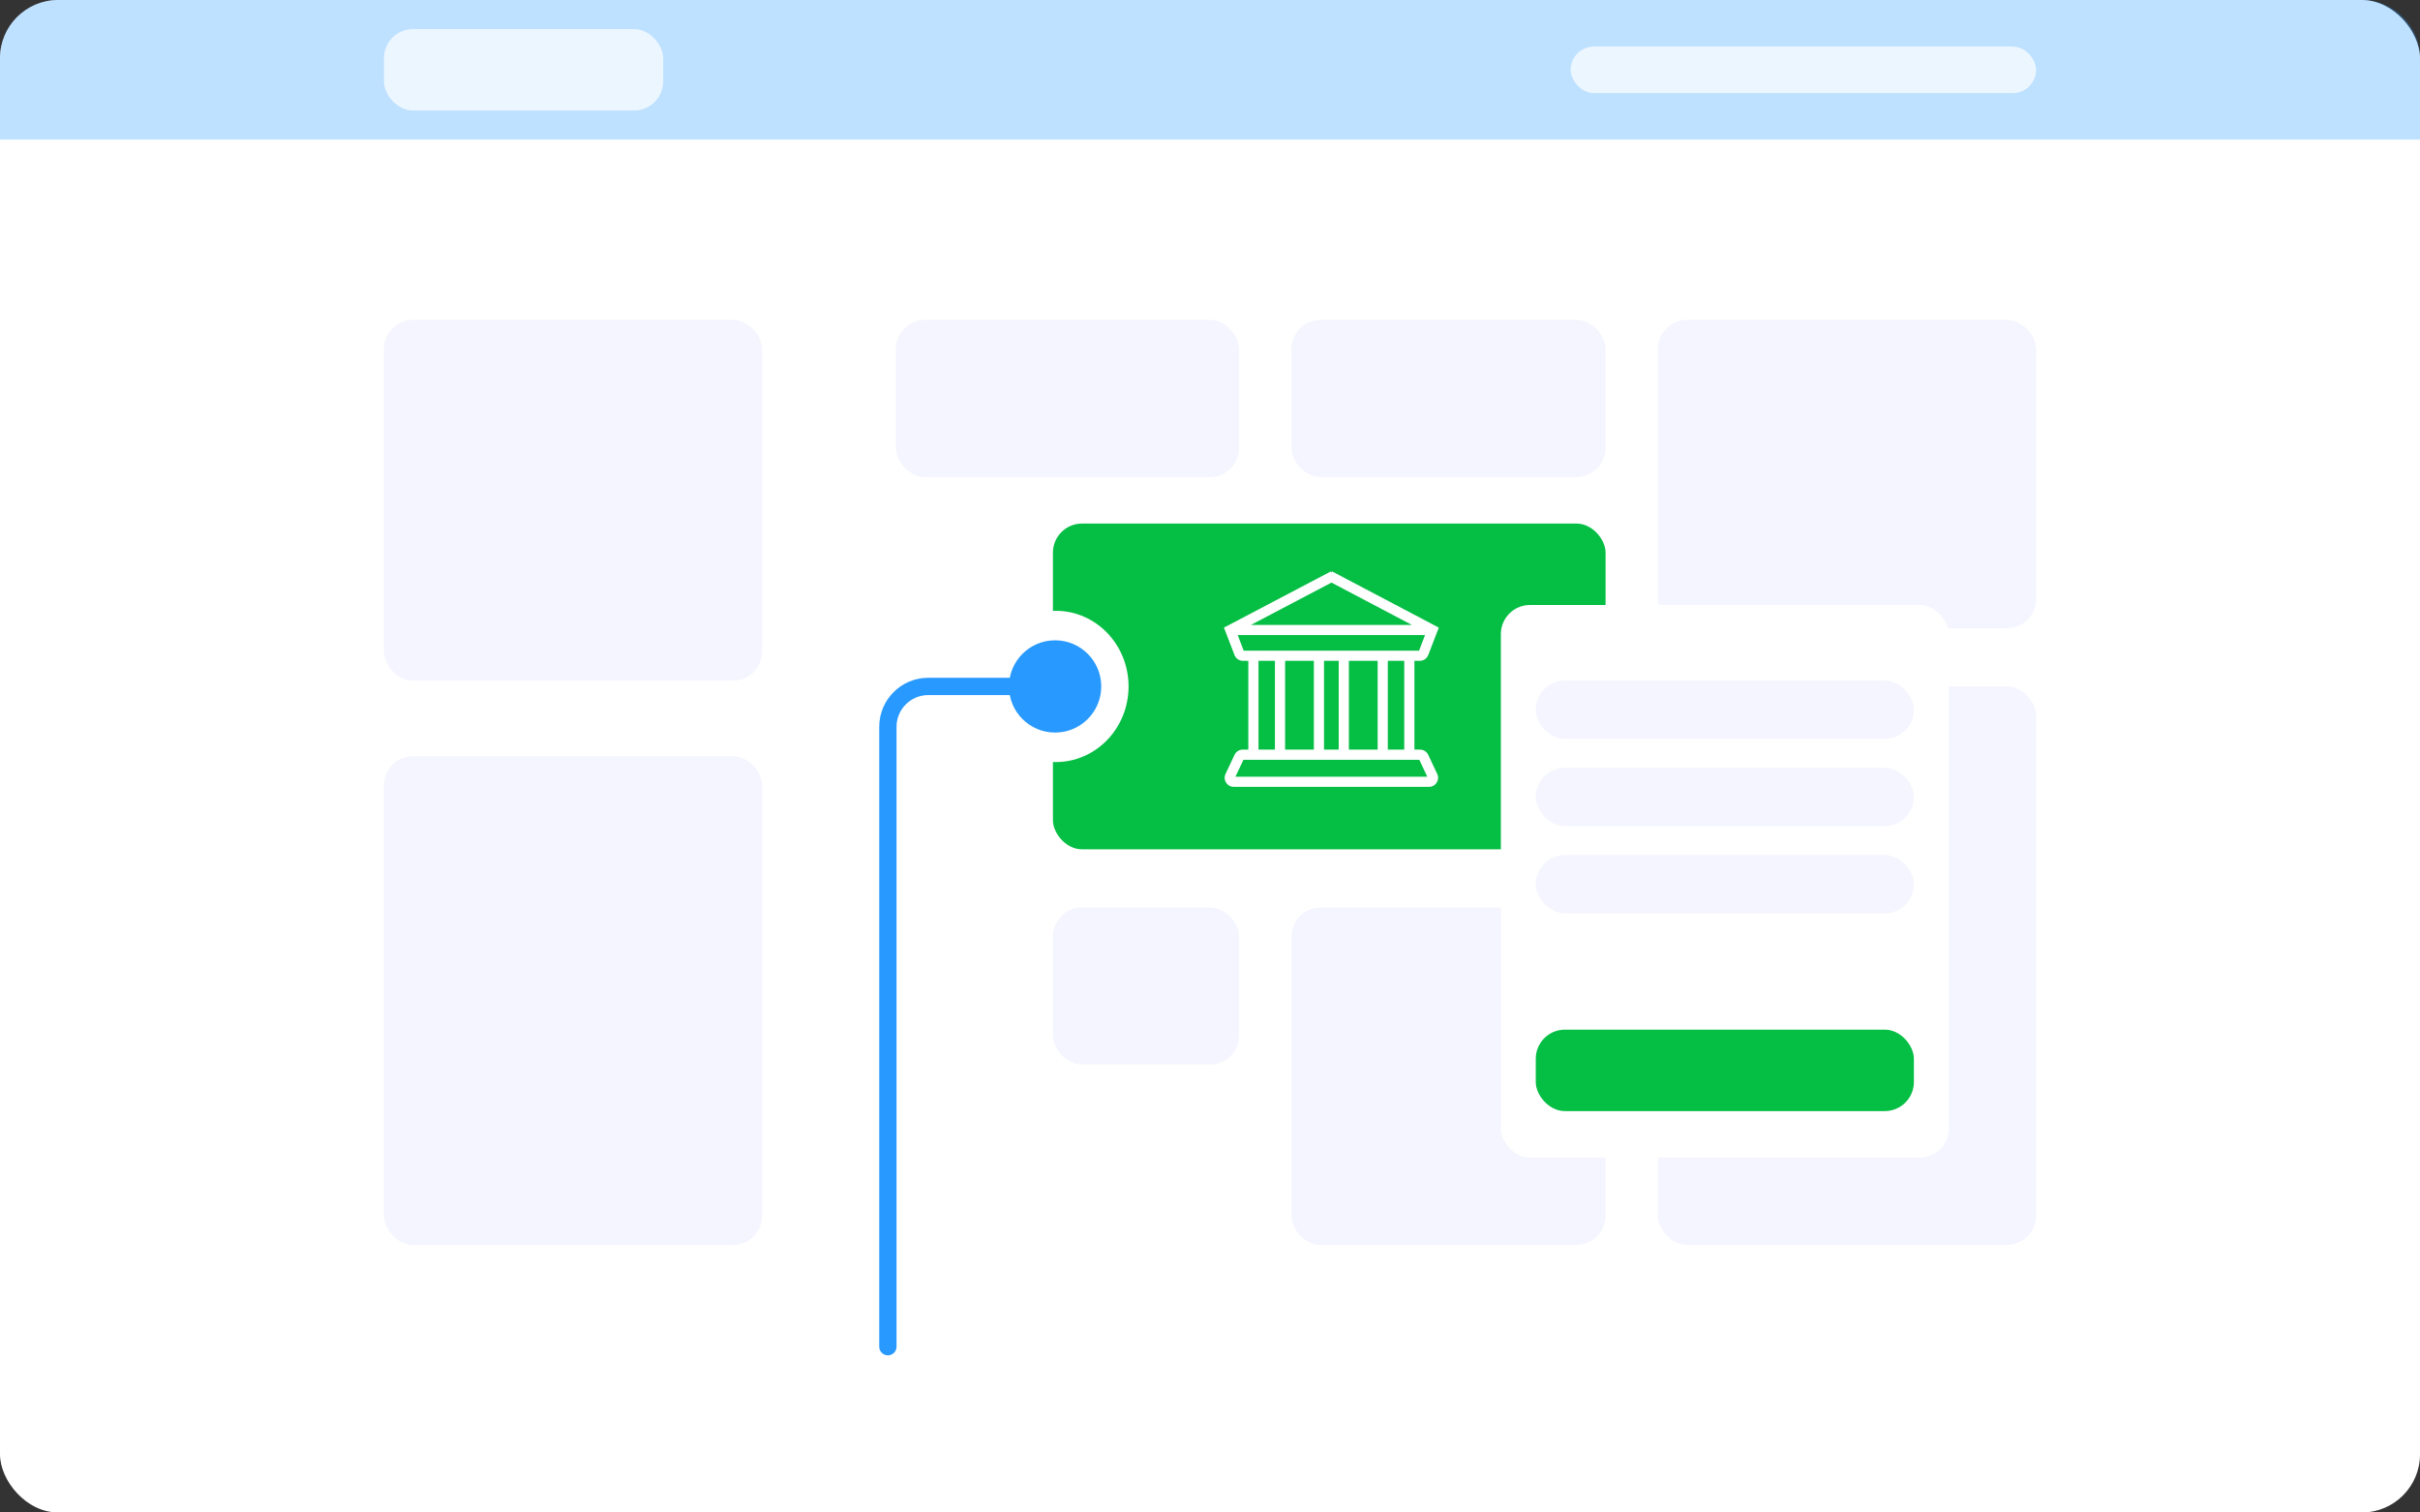 <svg width="416" height="260" viewBox="0 0 416 260" fill="none"
                                         xmlns="http://www.w3.org/2000/svg">
                                        <rect x="0" y="0" width="416" height="260" fill="#333333" stroke="none"/>
                                        <rect width="416" height="260" rx="10" fill="white"/>
                                        <path opacity="0.3"
                                              d="M0 10C0 4.477 4.477 0 10 0H406C411.523 0 416 4.477 416 10V24H0V10Z"
                                              fill="#2799ff"/>
                                        <rect x="66" y="5" width="48" height="14" rx="5" fill="white"
                                              fill-opacity="0.7"/>
                                        <rect x="270" y="8" width="80" height="8" rx="4" fill="white"
                                              fill-opacity="0.7"/>
                                        <rect x="66" y="55" width="65" height="62" rx="5"
                                              fill="#f4f5fe"/>
                                        <rect x="66" y="130" width="65" height="84" rx="5"
                                              fill="#f4f5fe"/>
                                        <rect x="154" y="55" width="59" height="27" rx="5"
                                              fill="#f4f5fe"/>
                                        <rect x="181" y="90" width="95" height="56" rx="5" fill="#05be44"/>
                                        <rect x="222" y="55" width="54" height="27" rx="5"
                                              fill="#f4f5fe"/>
                                        <rect x="181" y="156" width="32" height="27" rx="5"
                                              fill="#f4f5fe"/>
                                        <rect x="222" y="156" width="54" height="58" rx="5"
                                              fill="#f4f5fe"/>
                                        <rect x="285" y="55" width="65" height="53" rx="5"
                                              fill="#f4f5fe"/>
                                        <rect x="285" y="118" width="65" height="96" rx="5"
                                              fill="#f4f5fe"/>
                                        <g>
                                            <rect x="258" y="104" width="77" height="95" rx="5" fill="white"/>
                                        </g>
                                        <rect x="264" y="117" width="65" height="10" rx="5"
                                              fill="#f4f5fe"/>
                                        <rect x="264" y="132" width="65" height="10" rx="5"
                                              fill="#f4f5fe"/>
                                        <rect x="264" y="147" width="65" height="10" rx="5"
                                              fill="#f4f5fe"/>
                                        <rect x="264" y="177" width="65" height="14" rx="5" fill="#05be44"/>
                                        <ellipse cx="181.5" cy="118" rx="12.5" ry="13" fill="white"/>
                                        <path
                                                d="M151.14 231.5C151.14 232.321 151.806 232.987 152.627 232.987C153.448 232.987 154.114 232.321 154.114 231.5H151.14ZM173.443 118C173.443 122.38 176.994 125.93 181.373 125.93C185.753 125.93 189.304 122.38 189.304 118C189.304 113.62 185.753 110.07 181.373 110.07C176.994 110.07 173.443 113.62 173.443 118ZM154.114 231.5V124.939H151.14V231.5H154.114ZM159.566 119.487H181.373V116.513H159.566V119.487ZM154.114 124.939C154.114 121.928 156.555 119.487 159.566 119.487V116.513C154.912 116.513 151.14 120.285 151.14 124.939H154.114Z"
                                                fill="#2799ff"/>
                                        <path fill-rule="evenodd" clip-rule="evenodd"
                                              d="M228.882 100.146L215.031 107.427H228.845H228.883H242.703L228.882 100.146ZM228.883 98.425L228.779 98.227L211.085 107.527L210.397 107.889L210.676 108.614L212.21 112.601C212.44 113.202 213.017 113.598 213.66 113.598H214.587V128.863H213.624C213.023 128.863 212.475 129.211 212.218 129.755L210.667 133.044C210.181 134.075 210.933 135.261 212.073 135.261H228.845H228.883H245.654C246.794 135.261 247.546 134.075 247.06 133.044L245.509 129.755C245.252 129.211 244.705 128.863 244.103 128.863H243.14V113.598H244.067C244.71 113.598 245.287 113.202 245.518 112.601L247.051 108.614L247.33 107.889L246.643 107.527L228.987 98.227L228.883 98.425ZM228.845 133.514H228.883H245.349L243.981 130.611H242.266H237.692H231H228.883H228.845H226.728H220.036H215.461H213.747L212.378 133.514H228.845ZM228.845 128.863H228.883H230.126V113.598H228.883H228.845H227.601V128.863H228.845ZM228.845 111.85H228.883H231H237.692H242.266H243.935L244.964 109.174H228.883H228.845H212.764L213.793 111.85H215.461H220.036H226.728H228.845ZM225.854 128.863V113.598H220.91V128.863H225.854ZM219.162 128.863V113.598H216.335V128.863H219.162ZM231.873 128.863V113.598H236.818V128.863H231.873ZM238.565 128.863V113.598H241.392V128.863H238.565Z"
                                              fill="white"/>
                                    </svg>